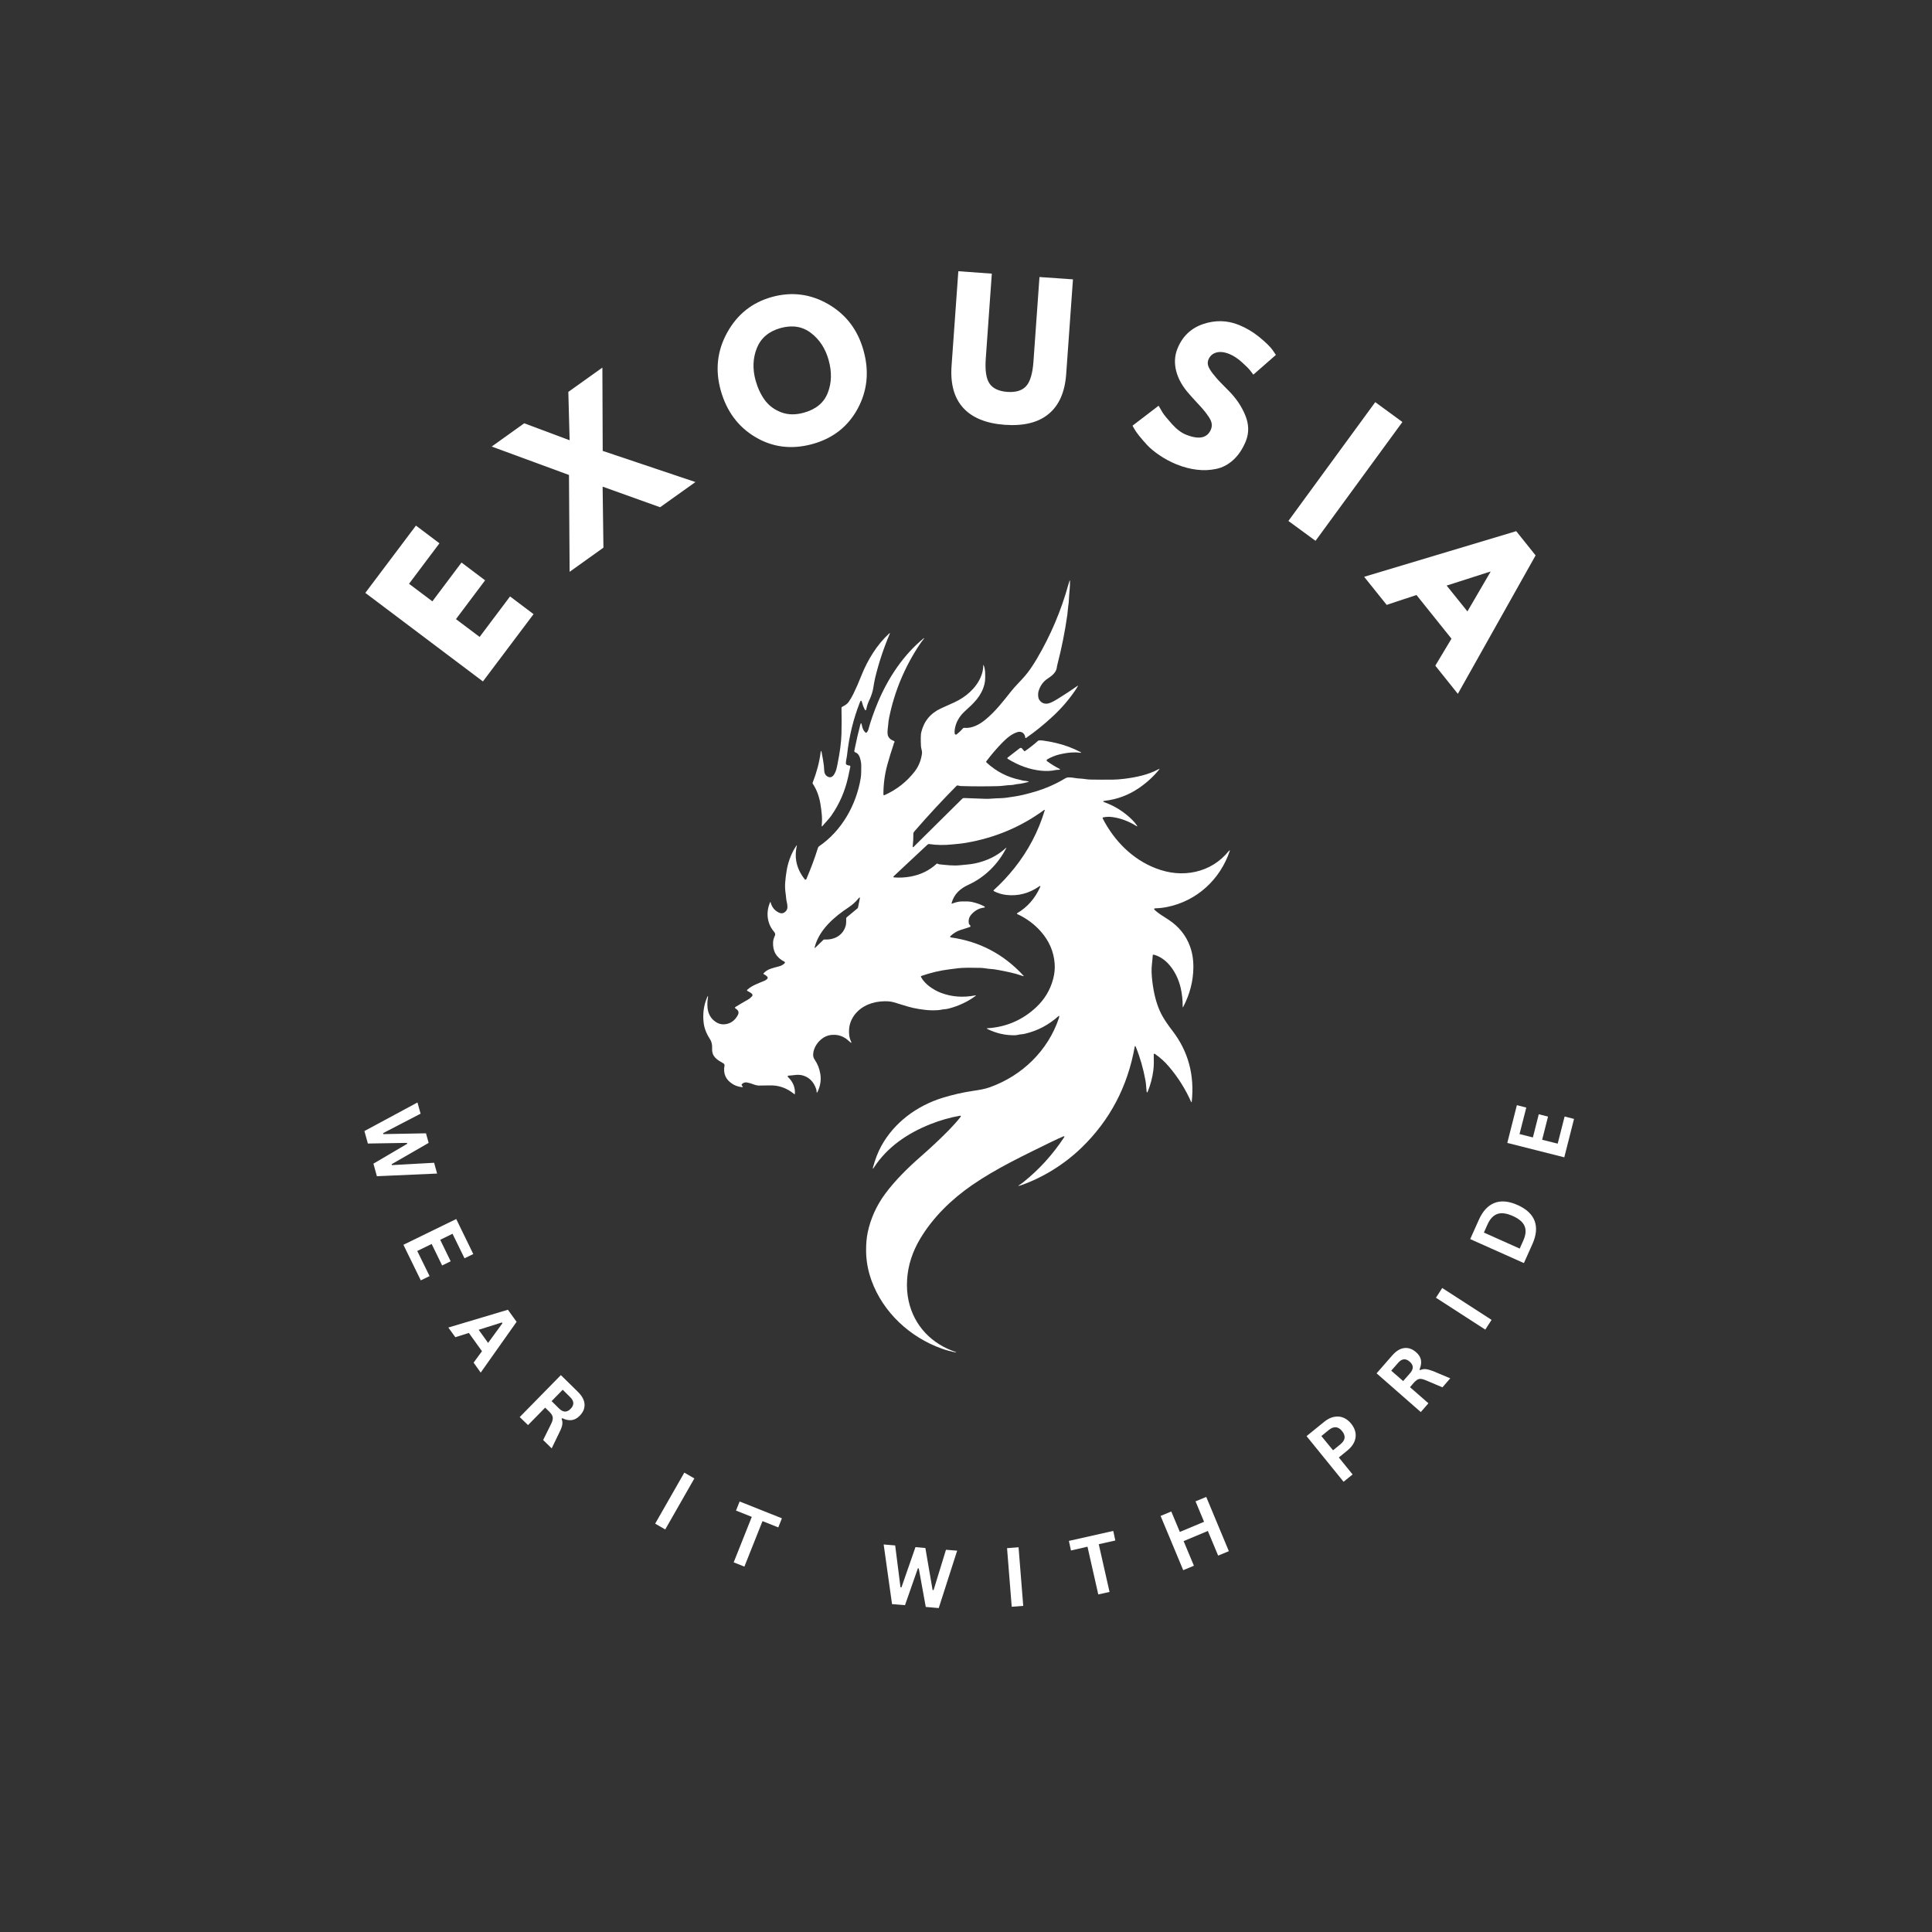 <svg xmlns="http://www.w3.org/2000/svg" xmlns:xlink="http://www.w3.org/1999/xlink" width="500" zoomAndPan="magnify" viewBox="0 0 375 375" height="500" preserveAspectRatio="xMidYMid meet" version="1.0"><rect x="0" y="0" width="375" height="375" fill="#333333" stroke="none"/><defs><g/><clipPath id="98fa6cd458"><path d="M 136.219 112.5 L 238.969 112.5 L 238.969 262.5 L 136.219 262.5 Z M 136.219 112.5 " clip-rule="nonzero"/></clipPath></defs><g clip-path="url(#98fa6cd458)"><path fill="#ffffff" d="M 201.879 172.203 C 201.996 171.938 201.938 171.887 201.695 172.055 C 199.711 173.418 197.582 173.969 195.309 173.703 C 194.441 173.602 193.641 173.355 192.906 172.969 C 192.871 172.949 192.848 172.918 192.844 172.879 C 192.84 172.836 192.852 172.801 192.883 172.773 C 194.344 171.445 195.691 170.008 196.922 168.457 C 199.598 165.086 201.543 161.379 202.766 157.336 C 202.812 157.168 202.77 157.137 202.629 157.238 C 198.168 160.5 193.152 162.613 187.574 163.578 C 187.043 163.672 186.582 163.734 186.18 163.77 C 185.742 163.809 185.309 163.852 184.879 163.898 C 183.34 164.066 181.832 164.047 180.352 163.832 C 180.234 163.812 180.133 163.844 180.043 163.926 L 173.453 170.09 C 173.414 170.129 173.402 170.172 173.422 170.223 C 173.441 170.273 173.477 170.301 173.531 170.305 C 174.605 170.391 175.684 170.332 176.758 170.137 C 178.715 169.777 180.395 168.953 181.797 167.66 C 181.848 167.609 181.906 167.605 181.969 167.641 C 182.094 167.703 182.203 167.75 182.344 167.766 C 183.652 167.898 185.004 168.078 186.309 167.945 C 186.871 167.887 187.426 167.832 187.973 167.781 C 188.836 167.699 189.746 167.508 190.695 167.203 C 192.445 166.645 193.965 165.77 195.25 164.578 C 195.359 164.477 195.379 164.492 195.309 164.625 C 193.727 167.711 191.172 170.266 188.012 171.715 C 186.379 172.465 185.184 173.512 184.699 175.305 C 184.691 175.336 184.695 175.359 184.719 175.379 C 184.742 175.398 184.766 175.402 184.797 175.395 C 185.129 175.262 185.48 175.152 185.848 175.066 C 186.148 174.992 186.469 174.961 186.812 174.969 C 187.406 174.984 188 174.93 188.586 175.055 C 189.473 175.246 190.258 175.52 190.938 175.871 C 191.266 176.043 191.246 176.148 190.879 176.191 C 190.109 176.281 189.398 176.645 188.742 177.281 C 188.129 177.867 187.902 178.535 188.066 179.281 C 188.078 179.34 188.102 179.387 188.141 179.43 L 188.273 179.574 C 188.441 179.758 188.406 179.887 188.164 179.961 C 187.543 180.145 186.934 180.34 186.332 180.547 C 185.652 180.781 185.031 181.172 184.469 181.715 C 184.426 181.758 184.414 181.805 184.434 181.859 C 184.449 181.91 184.488 181.941 184.543 181.949 C 190.102 182.73 194.793 185.191 198.613 189.328 C 198.746 189.473 198.723 189.512 198.535 189.445 C 197.688 189.148 196.832 188.906 195.961 188.715 C 195.168 188.539 194.352 188.375 193.512 188.227 C 193.062 188.145 192.621 188.09 192.188 188.066 C 191.582 188.031 191.004 187.875 190.402 187.867 C 188.859 187.844 187.199 187.766 185.656 187.973 C 185.238 188.027 184.805 188.082 184.352 188.137 C 182.48 188.367 180.652 188.797 178.867 189.422 C 178.75 189.461 178.719 189.539 178.773 189.648 C 179.492 191.02 181.188 192.148 182.582 192.688 C 184.684 193.496 186.918 193.668 189.289 193.211 C 189.465 193.176 189.48 193.211 189.34 193.316 C 187.84 194.422 186.141 195.23 184.242 195.734 C 183.926 195.82 183.625 195.871 183.336 195.891 C 182.91 195.918 182.516 196.039 182.086 196.07 C 181.156 196.125 180.312 196.109 179.551 196.012 C 179.164 195.969 178.77 195.914 178.371 195.852 C 177.59 195.73 176.848 195.562 176.145 195.352 C 175.207 195.066 174.324 194.797 173.504 194.547 C 172.824 194.34 171.941 194.289 170.863 194.391 C 168.668 194.602 166.617 195.629 165.488 197.562 C 164.914 198.547 164.695 199.656 164.832 200.898 C 164.875 201.309 164.98 201.703 165.152 202.074 C 165.336 202.469 165.266 202.516 164.953 202.223 C 164.789 202.066 164.605 201.914 164.41 201.758 C 163.711 201.211 162.945 200.914 162.113 200.863 C 161.262 200.812 160.508 200.992 159.848 201.402 C 158.77 202.078 157.883 203.352 157.832 204.652 C 157.816 205.02 157.914 205.355 158.121 205.664 C 158.715 206.547 159.043 207.387 159.223 208.449 C 159.426 209.641 159.203 210.875 158.688 211.922 C 158.574 212.152 158.512 212.141 158.504 211.883 C 158.496 211.695 158.465 211.512 158.402 211.336 C 157.922 209.961 157.059 209.098 155.816 208.742 C 154.84 208.469 153.992 208.746 153.031 208.785 C 152.965 208.785 152.922 208.816 152.898 208.879 C 152.875 208.941 152.891 208.996 152.938 209.043 C 153.883 209.93 154.367 211.035 154.289 212.289 C 154.285 212.398 154.238 212.422 154.152 212.352 C 152.734 211.188 151.16 210.629 149.43 210.676 C 148.746 210.695 148.066 210.703 147.383 210.707 C 147.031 210.707 146.645 210.625 146.227 210.461 C 145.816 210.305 145.41 210.188 145.008 210.109 C 144.613 210.035 144.273 210.148 143.98 210.449 C 143.922 210.508 143.918 210.574 143.969 210.645 L 144.125 210.863 C 144.207 210.977 144.176 211.027 144.039 211.012 C 143.367 210.949 142.77 210.758 142.242 210.434 C 140.879 209.605 140.34 208.41 140.621 206.852 C 140.656 206.656 140.59 206.512 140.422 206.41 C 139.176 205.688 138.141 205.133 138.223 203.484 C 138.25 202.902 138.168 202.281 137.848 201.777 C 137.215 200.789 136.734 199.75 136.586 198.582 C 136.367 196.812 136.586 195.156 137.242 193.609 C 137.414 193.199 137.469 193.215 137.402 193.656 C 137.133 195.457 137.297 197.309 138.977 198.391 C 139.66 198.832 140.422 198.938 141.254 198.703 C 142.078 198.465 142.727 197.918 143.195 197.059 C 143.52 196.469 143.301 196.086 142.789 195.766 C 142.605 195.652 142.609 195.539 142.789 195.43 C 143.512 194.984 144.289 194.527 145.117 194.059 C 145.426 193.887 145.707 193.66 145.961 193.391 C 146.027 193.316 146.062 193.23 146.055 193.129 C 146.051 193.031 146.012 192.945 145.938 192.879 C 145.734 192.699 145.461 192.527 145.113 192.363 C 144.961 192.293 144.949 192.203 145.07 192.09 C 145.992 191.258 147.195 190.867 148.355 190.379 C 148.562 190.293 148.742 190.172 148.902 190.02 C 148.973 189.953 149.004 189.875 149.004 189.781 C 149.004 189.688 148.973 189.609 148.902 189.543 C 148.695 189.344 148.473 189.188 148.238 189.078 C 148.16 189.039 148.148 188.988 148.207 188.926 C 148.578 188.508 149.043 188.211 149.598 188.027 C 150.133 187.852 150.672 187.699 151.219 187.566 C 151.621 187.469 151.984 187.266 152.301 186.965 C 152.348 186.922 152.367 186.867 152.355 186.801 C 152.348 186.738 152.312 186.691 152.254 186.66 C 150.691 185.875 149.957 184.609 150.055 182.867 C 150.074 182.492 150.195 182.066 150.414 181.598 C 150.535 181.324 150.434 181.082 150.258 180.875 C 149.805 180.344 149.473 179.781 149.273 179.184 C 148.824 177.871 148.891 176.52 149.469 175.133 C 149.512 175.035 149.547 175.039 149.574 175.141 C 149.812 176.047 150.32 176.699 151.102 177.098 C 151.672 177.391 152.145 177.309 152.559 176.828 C 152.75 176.605 152.844 176.344 152.84 176.047 C 152.84 175.703 152.797 175.387 152.719 175.09 C 152.574 174.562 152.586 174.066 152.504 173.531 C 152.387 172.781 152.352 172.047 152.402 171.332 C 152.457 170.59 152.547 169.832 152.676 169.051 C 152.934 167.477 153.453 166.023 154.23 164.684 C 154.34 164.492 154.461 164.305 154.594 164.129 C 154.672 164.023 154.695 164.035 154.668 164.164 C 154.121 166.535 154.633 168.703 156.203 170.672 C 156.273 170.762 156.355 170.773 156.449 170.703 C 156.566 170.613 156.574 170.473 156.629 170.348 C 157.438 168.457 158.152 166.523 158.773 164.543 C 158.812 164.426 158.883 164.336 158.98 164.266 C 163.391 161.246 166.199 156.238 167.059 151.062 C 167.129 150.641 167.16 150.207 167.156 149.77 C 167.148 149.125 167.227 148.336 167.074 147.699 C 166.914 147.023 166.727 146.285 166.027 146.035 C 165.859 145.977 165.793 145.859 165.828 145.684 C 166.203 143.84 166.582 142.188 166.969 140.723 C 167.086 140.27 167.191 140.273 167.277 140.734 C 167.379 141.273 167.582 141.879 168.043 142.211 C 168.09 142.25 168.141 142.246 168.184 142.207 C 168.359 142.047 168.48 141.844 168.547 141.605 C 169.004 139.934 169.621 138.168 170.402 136.305 C 172.391 131.555 175.398 127.055 179.301 123.883 C 179.32 123.867 179.344 123.863 179.367 123.875 C 179.375 123.879 179.379 123.883 179.383 123.887 C 179.387 123.898 179.387 123.906 179.379 123.914 C 179.031 124.34 178.727 124.754 178.461 125.156 C 175.582 129.508 173.621 134.211 172.586 139.27 C 172.496 139.711 172.434 140.16 172.402 140.613 C 172.305 141.938 171.824 143.195 173.5 143.82 C 173.57 143.848 173.609 143.895 173.625 143.965 C 173.641 144.039 173.621 144.098 173.57 144.148 C 173.52 144.195 173.492 144.25 173.484 144.312 C 173.477 144.383 173.461 144.457 173.434 144.527 C 172.988 145.836 172.582 147.156 172.219 148.484 C 171.723 150.309 171.473 152.195 171.469 154.148 C 171.465 154.34 171.551 154.395 171.727 154.316 C 174.074 153.25 176.016 151.723 177.555 149.727 C 178.332 148.715 178.809 147.492 178.957 146.23 C 179.016 145.738 178.785 145.332 178.762 144.855 C 178.691 143.48 178.711 142.574 178.812 142.145 C 179.34 139.969 180.621 138.418 182.66 137.492 C 183.477 137.121 184.336 136.73 185.238 136.324 C 187.426 135.332 189.434 133.594 190.359 131.418 C 190.684 130.652 190.848 129.914 190.852 129.203 C 190.852 129.012 190.883 129.008 190.953 129.184 C 191.266 130.004 191.219 130.68 191.227 131.539 C 191.23 131.984 191.18 132.414 191.074 132.82 C 190.484 135.133 189.016 136.477 187.316 138.016 C 186.184 139.043 185.516 140.23 185.32 141.578 C 185.281 141.84 185.273 142.105 185.305 142.375 C 185.312 142.469 185.359 142.531 185.445 142.57 C 185.531 142.605 185.609 142.594 185.684 142.539 C 186.141 142.184 186.555 141.793 186.922 141.363 C 186.984 141.293 187.062 141.262 187.156 141.273 C 188.637 141.426 190.094 140.648 191.262 139.688 C 193.172 138.121 194.703 136.152 196.227 134.223 C 197.047 133.184 198.035 132.25 198.898 131.254 C 199.648 130.395 200.434 129.258 201.262 127.855 C 203.922 123.34 205.957 118.547 207.363 113.48 C 207.434 113.238 207.504 113.008 207.574 112.793 C 207.641 112.602 207.676 112.605 207.68 112.809 C 207.715 114.008 207.516 115.176 207.473 116.375 C 207.457 116.805 207.414 117.227 207.344 117.648 C 207.258 118.188 207.254 118.727 207.176 119.277 C 206.707 122.59 206.062 125.824 205.242 128.973 C 205.18 129.203 205.137 129.434 205.109 129.664 C 205.004 130.508 204.094 131.246 203.418 131.672 C 202.504 132.246 201.887 133.098 201.562 134.23 C 201.5 134.441 201.48 134.73 201.508 135.09 C 201.531 135.426 201.621 135.699 201.781 135.914 C 202.203 136.48 202.766 136.688 203.477 136.539 C 203.883 136.449 204.504 136.148 205.34 135.629 C 206.773 134.738 208.035 133.91 209.125 133.137 C 209.242 133.051 209.266 133.074 209.199 133.199 C 209.094 133.398 208.973 133.59 208.844 133.785 C 207.562 135.707 206.043 137.477 204.285 139.102 C 202.562 140.691 200.855 142.07 199.16 143.234 C 199.07 143.297 199.016 143.27 199.008 143.16 C 198.938 142.379 198.297 141.855 197.504 142.098 C 196.359 142.445 195.395 143.293 194.586 144.109 C 193.508 145.203 192.469 146.41 191.469 147.73 C 191.391 147.832 191.398 147.926 191.492 148.012 C 193.398 149.766 195.594 150.891 198.074 151.383 C 198.324 151.43 198.52 151.539 198.781 151.547 C 199.047 151.551 199.324 151.598 199.617 151.688 C 199.727 151.719 199.727 151.75 199.613 151.777 C 199.273 151.863 198.926 151.945 198.562 152.027 C 198.223 152.102 197.898 152.152 197.582 152.176 C 197.133 152.207 196.73 152.371 196.293 152.375 C 195.43 152.387 194.582 152.57 193.711 152.59 C 191.289 152.648 188.906 152.645 186.562 152.574 C 186.375 152.566 186.184 152.535 185.996 152.477 C 185.855 152.43 185.734 152.461 185.633 152.566 C 182.914 155.312 180.199 158.242 177.496 161.355 C 177.383 161.488 177.281 161.633 177.281 161.816 C 177.289 162.641 177.25 163.453 177.16 164.25 C 177.133 164.473 177.199 164.504 177.359 164.348 L 186.746 155.055 C 186.855 154.945 186.992 154.891 187.148 154.898 C 188.496 154.953 189.84 155.004 191.172 155.047 C 191.664 155.062 192.148 155.047 192.629 155.004 C 193.559 154.914 194.477 154.969 195.387 154.828 C 195.832 154.758 196.266 154.695 196.684 154.637 C 197.812 154.484 199.207 154.16 200.867 153.668 C 202.965 153.047 204.914 152.191 206.715 151.105 C 206.945 150.965 207.184 150.895 207.434 150.891 C 208.172 150.875 208.867 151.098 209.625 151.117 C 210.301 151.141 210.953 151.301 211.633 151.312 C 213.035 151.336 214.465 151.344 215.926 151.332 C 216.598 151.324 217.348 151.27 218.18 151.168 C 220.453 150.891 222.852 150.402 224.875 149.301 C 225.082 149.188 225.109 149.223 224.961 149.406 C 223.875 150.738 222.582 151.922 221.074 152.953 C 219.07 154.324 216.867 155.152 214.461 155.43 C 214.031 155.48 214.016 155.582 214.426 155.734 C 216.457 156.48 218.238 157.617 219.773 159.145 C 220.113 159.48 220.414 159.84 220.668 160.223 C 220.793 160.41 220.758 160.445 220.566 160.324 C 219.008 159.359 217.414 158.777 215.785 158.578 C 215.238 158.512 214.684 158.535 214.121 158.656 C 214.074 158.664 214.043 158.688 214.023 158.73 C 214.004 158.77 214.008 158.809 214.027 158.848 C 216.258 163.203 219.828 166.812 224.359 168.543 C 225.66 169.039 226.93 169.344 228.168 169.457 C 229.512 169.578 230.816 169.496 232.082 169.203 C 234.656 168.613 236.793 167.281 238.484 165.211 C 238.535 165.152 238.59 165.102 238.656 165.059 C 238.723 165.016 238.742 165.031 238.715 165.105 C 236.859 170.723 232.273 174.887 226.566 176.039 C 225.805 176.195 225.062 176.281 224.348 176.297 C 223.961 176.305 223.91 176.438 224.199 176.695 C 224.969 177.391 225.914 177.918 226.836 178.531 C 228.809 179.836 230.184 181.539 230.961 183.641 C 231.422 184.879 231.645 186.25 231.633 187.758 C 231.617 190.383 230.961 192.941 229.668 195.43 C 229.594 195.566 229.559 195.559 229.562 195.402 C 229.566 194.102 229.43 192.855 229.152 191.672 C 228.527 189.035 226.742 186.062 223.988 185.312 C 223.828 185.27 223.746 185.332 223.738 185.496 C 223.688 186.578 223.477 187.613 223.523 188.715 C 223.57 189.852 223.707 191.047 223.941 192.297 C 224.309 194.254 224.879 195.91 225.656 197.273 C 226.133 198.105 226.762 199.027 227.543 200.039 C 230.629 204.031 231.883 208.645 231.312 213.883 C 231.312 213.91 231.297 213.926 231.266 213.93 C 231.238 213.938 231.219 213.926 231.207 213.898 C 230.102 211.398 228.66 209.102 226.875 207.012 C 226.09 206.09 225.203 205.281 224.215 204.594 C 224.023 204.461 223.93 204.512 223.938 204.746 C 223.961 205.742 223.992 206.797 223.859 207.777 C 223.676 209.18 223.32 210.523 222.801 211.809 C 222.668 212.141 222.586 212.129 222.547 211.777 C 222.473 211.078 222.461 210.41 222.328 209.695 C 221.91 207.398 221.289 205.234 220.457 203.199 C 220.359 202.953 220.285 202.961 220.238 203.223 C 218.859 210.93 215.426 217.438 209.938 222.754 C 206.621 225.973 202.461 228.551 198.219 230.043 C 198.059 230.102 197.895 230.141 197.727 230.168 C 197.621 230.188 197.613 230.168 197.703 230.109 C 198.02 229.914 198.328 229.695 198.629 229.457 C 201.668 227.035 204.297 224.145 206.516 220.793 C 206.684 220.543 206.629 220.477 206.352 220.594 C 205.578 220.926 204.82 221.27 204.082 221.633 C 198.68 224.285 193.391 226.773 188.641 230.055 C 184.668 232.801 181.09 236.289 178.633 240.395 C 177.105 242.941 176.254 245.578 176.074 248.297 C 175.977 249.773 176.07 251.172 176.359 252.492 C 177.422 257.348 180.844 260.891 185.57 262.441 C 185.586 262.445 185.594 262.457 185.59 262.477 C 185.582 262.496 185.57 262.504 185.551 262.504 C 184.602 262.332 183.676 262.086 182.77 261.758 C 176.617 259.547 171.422 254.762 169.168 248.57 C 168.453 246.605 168.102 244.625 168.109 242.629 C 168.109 242.055 168.133 241.484 168.176 240.918 C 168.223 240.332 168.309 239.742 168.434 239.145 C 169.012 236.469 170.133 234 171.793 231.742 C 173.75 229.09 176.262 226.633 178.785 224.422 C 180.707 222.742 182.488 221.066 184.137 219.395 C 184.957 218.562 185.715 217.711 186.406 216.84 C 186.445 216.793 186.473 216.742 186.488 216.684 C 186.512 216.586 186.477 216.543 186.375 216.559 C 184.465 216.879 182.531 217.43 180.57 218.207 C 176.133 219.973 172.199 222.652 169.625 226.617 C 169.41 226.949 169.355 226.926 169.461 226.543 C 169.863 225.09 170.348 223.727 171.09 222.383 C 173.594 217.867 177.953 214.633 182.965 213.082 C 184.918 212.477 186.926 212.023 188.992 211.719 C 190.055 211.562 191.125 211.395 192.137 211.031 C 198.402 208.789 203.426 203.918 205.535 197.598 C 205.562 197.508 205.586 197.414 205.594 197.32 C 205.613 197.156 205.562 197.129 205.441 197.238 C 203.539 198.941 201.387 200.074 198.973 200.641 C 198.699 200.703 198.422 200.746 198.137 200.77 C 197.773 200.797 197.434 200.93 197.062 200.938 C 195.188 200.984 193.387 200.582 191.664 199.727 C 191.492 199.645 191.5 199.594 191.695 199.582 C 195.336 199.344 198.484 197.98 201.129 195.5 C 202.758 193.969 203.855 192.141 204.418 190.012 C 204.684 189.004 204.781 188.02 204.711 187.062 C 204.543 184.719 203.641 182.625 202.004 180.777 C 200.754 179.367 199.234 178.246 197.445 177.414 C 197.41 177.398 197.391 177.371 197.391 177.332 C 197.387 177.293 197.402 177.266 197.438 177.246 C 199.41 176.086 200.891 174.406 201.879 172.203 Z M 164.363 178.035 L 166.441 176.309 C 166.492 176.262 166.523 176.207 166.539 176.141 L 166.871 174.5 C 166.945 174.133 166.863 174.094 166.629 174.387 C 166.082 175.059 165.449 175.629 164.73 176.105 C 161.934 177.953 159.008 180.445 158.137 183.828 C 158.086 184.027 158.133 184.055 158.277 183.914 L 159.828 182.414 C 159.875 182.375 159.926 182.355 159.988 182.359 C 161.852 182.465 163.539 181.648 164.125 179.777 C 164.227 179.465 164.266 178.973 164.242 178.301 C 164.238 178.195 164.277 178.105 164.363 178.035 Z M 164.363 178.035 " fill-opacity="1" fill-rule="nonzero"/></g><path fill="#ffffff" d="M 166.906 136.312 C 165.629 139.555 164.797 142.977 164.41 146.582 C 164.348 147.145 164.176 147.648 164.184 148.215 C 164.188 148.285 164.215 148.344 164.273 148.383 C 164.453 148.516 164.652 148.586 164.867 148.59 C 164.926 148.594 164.973 148.617 165.012 148.664 C 165.047 148.711 165.059 148.762 165.047 148.82 C 164.898 149.543 164.754 150.219 164.613 150.852 C 164.016 153.555 162.945 156.02 161.402 158.25 C 160.895 158.988 160.238 159.602 159.676 160.289 C 159.539 160.461 159.477 160.438 159.496 160.219 C 159.566 159.488 159.57 158.773 159.504 158.07 C 159.441 157.391 159.352 156.691 159.23 155.977 C 158.984 154.508 158.492 153.227 157.762 152.125 C 157.719 152.059 157.711 151.988 157.738 151.914 C 158.535 149.863 159.047 147.922 159.273 146.098 C 159.328 145.641 159.402 145.637 159.492 146.086 C 159.672 146.988 159.816 147.848 159.918 148.664 C 160.004 149.328 159.836 150.215 160.535 150.672 C 161.09 151.035 161.562 150.891 161.949 150.242 C 162.309 149.641 162.418 149.008 162.559 148.316 C 163.031 145.996 163.289 144.039 163.328 142.449 C 163.371 140.922 163.371 139.246 163.332 137.418 C 163.328 137.328 163.367 137.258 163.449 137.207 C 163.977 136.906 164.383 136.734 164.746 136.211 C 165.074 135.742 165.363 135.246 165.613 134.734 C 166.168 133.602 166.699 132.395 167.203 131.109 C 168.375 128.145 170.211 125.137 172.559 122.988 C 172.73 122.832 172.77 122.859 172.68 123.07 C 171.512 125.816 170.57 128.656 169.859 131.598 C 169.699 132.254 169.605 132.926 169.492 133.59 C 169.43 133.961 169.336 134.332 169.211 134.699 C 169.043 135.184 168.906 135.539 168.797 135.762 C 168.492 136.367 168.281 136.977 168.164 137.586 C 168.094 137.945 167.973 137.961 167.805 137.641 C 167.594 137.23 167.434 136.797 167.32 136.34 C 167.211 135.895 167.07 135.887 166.906 136.312 Z M 166.906 136.312 " fill-opacity="1" fill-rule="nonzero"/><path fill="#ffffff" d="M 203.238 147.746 C 204.004 148.305 204.797 148.797 205.617 149.215 C 205.812 149.316 205.801 149.379 205.582 149.414 C 205.387 149.441 205.176 149.406 204.984 149.449 C 204.09 149.652 203.129 149.699 202.105 149.598 C 199.875 149.367 197.711 148.605 195.625 147.301 C 195.488 147.215 195.484 147.121 195.613 147.023 L 197.934 145.227 C 198.004 145.176 198.078 145.156 198.164 145.164 C 198.25 145.176 198.316 145.211 198.371 145.277 L 198.766 145.75 C 198.824 145.82 198.887 145.828 198.961 145.777 C 199.844 145.172 200.68 144.512 201.477 143.797 C 201.527 143.75 201.59 143.723 201.66 143.719 C 201.922 143.699 202.176 143.707 202.434 143.742 C 203.25 143.852 204.094 144.008 204.965 144.211 C 206.633 144.602 208.199 145.18 209.66 145.949 C 209.941 146.094 209.926 146.148 209.609 146.105 C 209.074 146.031 208.516 146.02 207.93 146.062 C 207.148 146.121 206.332 146.258 205.484 146.473 C 204.711 146.672 203.969 146.98 203.254 147.402 C 203.191 147.441 203.156 147.496 203.152 147.57 C 203.148 147.645 203.176 147.703 203.238 147.746 Z M 203.238 147.746 " fill-opacity="1" fill-rule="nonzero"/><g fill="#ffffff" fill-opacity="1"><g transform="translate(92.485, 133.923)"><g><path d="M -11.75 -31.906 L -7.188 -28.469 L -13.094 -20.609 L -8.562 -17.203 L -2.906 -24.734 L 1.672 -21.281 L -3.984 -13.75 L 0.609 -10.297 L 6.516 -18.156 L 11.078 -14.719 L 1.25 -1.656 L -21.578 -18.844 Z M -11.75 -31.906 "/></g></g></g><g fill="#ffffff" fill-opacity="1"><g transform="translate(111.516, 110.3)"><g><path d="M 23.469 -16.734 L 16.609 -11.844 L 5.453 -15.844 L 5.609 -4 L -0.953 0.688 L -1.078 -18.109 L -16.078 -23.625 L -9.766 -28.141 L -0.953 -24.844 L -1.203 -34.234 L 5.406 -38.953 L 5.469 -22.781 Z M 23.469 -16.734 "/></g></g></g><g fill="#ffffff" fill-opacity="1"><g transform="translate(142.941, 89.737)"><g><path d="M -3.062 -14.016 C -4.156 -17.984 -3.723 -21.723 -1.766 -25.234 C 0.18 -28.742 3.066 -31.031 6.891 -32.094 C 10.742 -33.156 14.395 -32.688 17.844 -30.688 C 21.289 -28.688 23.566 -25.688 24.672 -21.688 C 25.797 -17.645 25.414 -13.883 23.531 -10.406 C 21.645 -6.938 18.734 -4.656 14.797 -3.562 C 10.766 -2.445 7.062 -2.891 3.688 -4.891 C 0.32 -6.891 -1.926 -9.93 -3.062 -14.016 Z M 3.719 -15.891 C 4.125 -14.441 4.711 -13.18 5.484 -12.109 C 6.266 -11.035 7.32 -10.238 8.656 -9.719 C 10 -9.207 11.484 -9.18 13.109 -9.641 C 15.441 -10.285 16.984 -11.57 17.734 -13.5 C 18.484 -15.426 18.539 -17.531 17.906 -19.812 C 17.289 -22.062 16.148 -23.82 14.484 -25.094 C 12.828 -26.375 10.852 -26.695 8.562 -26.062 C 6.289 -25.426 4.758 -24.133 3.969 -22.188 C 3.188 -20.238 3.102 -18.141 3.719 -15.891 Z M 3.719 -15.891 "/></g></g></g><g fill="#ffffff" fill-opacity="1"><g transform="translate(182.245, 81.02)"><g><path d="M 26.016 -26.797 L 24.703 -8.422 C 24.453 -4.922 23.316 -2.336 21.297 -0.672 C 19.285 0.992 16.457 1.695 12.812 1.438 C 9.176 1.176 6.477 0.082 4.719 -1.844 C 2.957 -3.781 2.203 -6.5 2.453 -10 L 3.766 -28.375 L 10.266 -27.906 L 9.094 -11.438 C 8.926 -9.133 9.172 -7.508 9.828 -6.562 C 10.484 -5.613 11.629 -5.078 13.266 -4.953 C 14.91 -4.836 16.125 -5.203 16.906 -6.047 C 17.695 -6.898 18.176 -8.477 18.344 -10.781 L 19.516 -27.25 Z M 26.016 -26.797 "/></g></g></g><g fill="#ffffff" fill-opacity="1"><g transform="translate(217.87, 85.343)"><g><path d="M 22.578 -22.281 C 24.016 -21.695 25.328 -20.922 26.516 -19.953 C 27.711 -18.984 28.566 -18.16 29.078 -17.484 L 29.781 -16.453 L 25.406 -12.625 C 25.258 -12.832 25.051 -13.102 24.781 -13.438 C 24.52 -13.781 23.988 -14.312 23.188 -15.031 C 22.383 -15.758 21.578 -16.289 20.766 -16.625 C 19.766 -17.031 18.906 -17.125 18.188 -16.906 C 17.469 -16.695 16.961 -16.234 16.672 -15.516 C 16.523 -15.141 16.516 -14.742 16.641 -14.328 C 16.773 -13.922 17.078 -13.414 17.547 -12.812 C 18.023 -12.207 18.457 -11.703 18.844 -11.297 C 19.238 -10.898 19.844 -10.285 20.656 -9.453 C 22.07 -8.035 23.133 -6.457 23.844 -4.719 C 24.551 -2.988 24.586 -1.328 23.953 0.266 C 23.336 1.785 22.523 3.004 21.516 3.922 C 20.516 4.836 19.406 5.422 18.188 5.672 C 16.977 5.93 15.734 5.984 14.453 5.828 C 13.172 5.68 11.859 5.336 10.516 4.797 C 9.359 4.328 8.27 3.75 7.25 3.062 C 6.227 2.375 5.41 1.703 4.797 1.047 C 4.191 0.391 3.66 -0.223 3.203 -0.797 C 2.742 -1.379 2.422 -1.848 2.234 -2.203 L 1.953 -2.719 L 7.016 -6.594 C 7.191 -6.27 7.438 -5.848 7.75 -5.328 C 8.07 -4.816 8.691 -4.051 9.609 -3.031 C 10.523 -2.02 11.426 -1.336 12.312 -0.984 C 14.863 0.047 16.488 -0.301 17.188 -2.031 C 17.332 -2.406 17.375 -2.781 17.312 -3.156 C 17.25 -3.539 17.051 -3.977 16.719 -4.469 C 16.383 -4.969 16.078 -5.379 15.797 -5.703 C 15.523 -6.035 15.062 -6.551 14.406 -7.25 C 13.758 -7.945 13.285 -8.473 12.984 -8.828 C 11.68 -10.273 10.832 -11.766 10.438 -13.297 C 10.039 -14.836 10.117 -16.297 10.672 -17.672 C 11.629 -20.047 13.285 -21.633 15.641 -22.438 C 18.004 -23.238 20.316 -23.188 22.578 -22.281 Z M 22.578 -22.281 "/></g></g></g><g fill="#ffffff" fill-opacity="1"><g transform="translate(248.405, 99.898)"><g><path d="M 23.797 -17.984 L 6.938 5.078 L 1.672 1.219 L 18.531 -21.844 Z M 23.797 -17.984 "/></g></g></g><g fill="#ffffff" fill-opacity="1"><g transform="translate(265.388, 112.706)"><g><path d="M 32.672 -4.906 L 17.578 21.969 L 13.203 16.5 L 16.344 11.266 L 9.547 2.781 L 3.766 4.703 L -0.609 -0.75 L 28.906 -9.609 Z M 19.438 5.969 L 23.922 -1.719 L 23.891 -1.766 L 15.406 0.953 Z M 19.438 5.969 "/></g></g></g><g fill="#ffffff" fill-opacity="1"><g transform="translate(69.95, 216.725)"><g><path d="M 1.453 5.234 L 0.781 2.812 L 11.078 -2.734 L 11.688 -0.562 L 4.406 3.219 L 4.453 3.406 L 12.734 3.25 L 13.25 5.109 L 6.062 9.25 L 6.125 9.422 L 14.312 8.969 L 14.891 11.062 L 3.203 11.578 L 2.531 9.141 L 9.094 5.281 L 9.047 5.109 Z M 1.453 5.234 "/></g></g></g><g fill="#ffffff" fill-opacity="1"><g transform="translate(77.646, 240.284)"><g><path d="M 6.141 1.172 L 3.344 2.531 L 5.734 7.406 L 4.031 8.234 L 0.656 1.328 L 10.906 -3.672 L 14.219 3.125 L 12.516 3.953 L 10.188 -0.812 L 7.797 0.359 L 9.828 4.531 L 8.172 5.344 Z M 6.141 1.172 "/></g></g></g><g fill="#ffffff" fill-opacity="1"><g transform="translate(86.927, 257.533)"><g><path d="M 6.375 8.891 L 5 6.953 L 6.625 4.734 L 4.078 1.188 L 1.453 2.016 L 0.094 0.141 L 11.656 -3.312 L 13.344 -0.969 Z M 10.484 -0.844 L 5.984 0.578 L 7.812 3.125 L 10.594 -0.688 Z M 10.484 -0.844 "/></g></g></g><g fill="#ffffff" fill-opacity="1"><g transform="translate(99.816, 274.002)"><g><path d="M 1.062 1.047 L 9.047 -7.094 L 12.312 -3.891 C 13.156 -3.066 13.598 -2.25 13.641 -1.438 C 13.691 -0.633 13.379 0.109 12.703 0.797 C 12.223 1.285 11.703 1.566 11.141 1.641 C 10.586 1.711 9.977 1.586 9.312 1.266 L 9.188 1.391 C 9.332 1.742 9.379 2.109 9.328 2.484 C 9.273 2.867 9.109 3.336 8.828 3.891 L 7.266 7.125 L 5.609 5.5 L 7.203 2.281 C 7.359 1.957 7.445 1.676 7.469 1.438 C 7.5 1.207 7.469 0.984 7.375 0.766 C 7.281 0.547 7.109 0.312 6.859 0.062 L 6 -0.781 L 2.672 2.609 Z M 8.703 -0.609 C 9.484 0.16 10.227 0.18 10.938 -0.547 C 11.664 -1.285 11.641 -2.039 10.859 -2.812 L 9.406 -4.25 L 7.25 -2.047 Z M 8.703 -0.609 "/></g></g></g><g fill="#ffffff" fill-opacity="1"><g transform="translate(114.913, 287.54)"><g/></g></g><g fill="#ffffff" fill-opacity="1"><g transform="translate(125.886, 295.008)"><g><path d="M 3.234 1.859 L 1.281 0.734 L 6.938 -9.172 L 8.891 -8.047 Z M 3.234 1.859 "/></g></g></g><g fill="#ffffff" fill-opacity="1"><g transform="translate(139.048, 301.922)"><g><path d="M 12.719 -7.219 L 12.016 -5.453 L 8.953 -6.672 L 5.438 2.156 L 3.359 1.328 L 6.875 -7.5 L 3.812 -8.719 L 4.516 -10.484 Z M 12.719 -7.219 "/></g></g></g><g fill="#ffffff" fill-opacity="1"><g transform="translate(157.038, 308.171)"><g/></g></g><g fill="#ffffff" fill-opacity="1"><g transform="translate(170.238, 311.109)"><g><path d="M 5.422 0.453 L 2.906 0.25 L 1.281 -11.328 L 3.516 -11.141 L 4.547 -3.016 L 4.734 -3 L 7.453 -10.812 L 9.375 -10.641 L 10.781 -2.484 L 10.969 -2.469 L 13.375 -10.297 L 15.547 -10.125 L 11.969 1.016 L 9.453 0.797 L 8.094 -6.688 L 7.922 -6.703 Z M 5.422 0.453 "/></g></g></g><g fill="#ffffff" fill-opacity="1"><g transform="translate(194.89, 311.996)"><g><path d="M 3.719 -0.297 L 1.484 -0.125 L 0.578 -11.5 L 2.812 -11.672 Z M 3.719 -0.297 "/></g></g></g><g fill="#ffffff" fill-opacity="1"><g transform="translate(209.658, 310.276)"><g><path d="M 6.422 -13.125 L 6.828 -11.266 L 3.609 -10.547 L 5.703 -1.281 L 3.516 -0.797 L 1.422 -10.062 L -1.781 -9.328 L -2.188 -11.188 Z M 6.422 -13.125 "/></g></g></g><g fill="#ffffff" fill-opacity="1"><g transform="translate(228.286, 305.348)"><g><path d="M 5.422 -9.969 L 3.766 -13.938 L 5.844 -14.797 L 10.234 -4.266 L 8.156 -3.406 L 6.156 -8.188 L 1.453 -6.219 L 3.453 -1.438 L 1.375 -0.578 L -3.016 -11.109 L -0.938 -11.969 L 0.719 -8 Z M 5.422 -9.969 "/></g></g></g><g fill="#ffffff" fill-opacity="1"><g transform="translate(248.39, 295.847)"><g/></g></g><g fill="#ffffff" fill-opacity="1"><g transform="translate(259.632, 288.549)"><g><path d="M -2.609 -12.578 C -1.984 -13.086 -1.352 -13.406 -0.719 -13.531 C -0.082 -13.664 0.52 -13.617 1.094 -13.391 C 1.664 -13.16 2.176 -12.77 2.625 -12.219 C 3.082 -11.656 3.363 -11.07 3.469 -10.469 C 3.57 -9.863 3.492 -9.266 3.234 -8.672 C 2.973 -8.078 2.531 -7.523 1.906 -7.016 L 0.234 -5.656 L 2.906 -2.359 L 1.156 -0.938 L -6.031 -9.797 Z M 0.547 -8.219 C 1.516 -9 1.617 -9.852 0.859 -10.781 C 0.109 -11.695 -0.75 -11.766 -1.719 -10.984 L -3.156 -9.812 L -0.891 -7.047 Z M 0.547 -8.219 "/></g></g></g><g fill="#ffffff" fill-opacity="1"><g transform="translate(274.789, 275.188)"><g><path d="M 0.984 -1.109 L -7.594 -8.625 L -4.578 -12.078 C -3.805 -12.961 -3.016 -13.445 -2.203 -13.531 C -1.398 -13.625 -0.641 -13.352 0.078 -12.719 C 0.598 -12.27 0.91 -11.77 1.016 -11.219 C 1.117 -10.664 1.023 -10.047 0.734 -9.359 L 0.875 -9.25 C 1.219 -9.414 1.578 -9.477 1.953 -9.438 C 2.328 -9.406 2.805 -9.273 3.391 -9.047 L 6.703 -7.656 L 5.188 -5.906 L 1.875 -7.312 C 1.539 -7.445 1.254 -7.523 1.016 -7.547 C 0.785 -7.566 0.562 -7.52 0.344 -7.406 C 0.133 -7.289 -0.086 -7.102 -0.328 -6.844 L -1.109 -5.938 L 2.469 -2.812 Z M -1.094 -8.656 C -0.375 -9.477 -0.398 -10.223 -1.172 -10.891 C -1.941 -11.566 -2.688 -11.492 -3.406 -10.672 L -4.75 -9.141 L -2.438 -7.125 Z M -1.094 -8.656 "/></g></g></g><g fill="#ffffff" fill-opacity="1"><g transform="translate(287.482, 259.327)"><g><path d="M 2.031 -3.141 L 0.812 -1.25 L -8.766 -7.438 L -7.547 -9.328 Z M 2.031 -3.141 "/></g></g></g><g fill="#ffffff" fill-opacity="1"><g transform="translate(295.179, 246.523)"><g><path d="M -8.141 -9.75 C -7.391 -11.438 -6.379 -12.531 -5.109 -13.031 C -3.836 -13.531 -2.336 -13.395 -0.609 -12.625 C 1.109 -11.852 2.207 -10.828 2.688 -9.547 C 3.164 -8.266 3.031 -6.781 2.281 -5.094 L 0.609 -1.359 L -9.812 -6.016 Z M 0.5 -5.75 C 0.977 -6.82 1.062 -7.742 0.75 -8.516 C 0.438 -9.297 -0.328 -9.957 -1.547 -10.5 C -2.766 -11.039 -3.766 -11.172 -4.547 -10.891 C -5.336 -10.609 -5.973 -9.93 -6.453 -8.859 L -7.156 -7.281 L -0.203 -4.172 Z M 0.5 -5.75 "/></g></g></g><g fill="#ffffff" fill-opacity="1"><g transform="translate(303.268, 226.073)"><g><path d="M -3.938 -4.844 L -0.922 -4.094 L 0.422 -9.359 L 2.25 -8.891 L 0.359 -1.438 L -10.703 -4.234 L -8.844 -11.562 L -7.016 -11.094 L -8.328 -5.953 L -5.734 -5.297 L -4.594 -9.797 L -2.797 -9.344 Z M -3.938 -4.844 "/></g></g></g></svg>